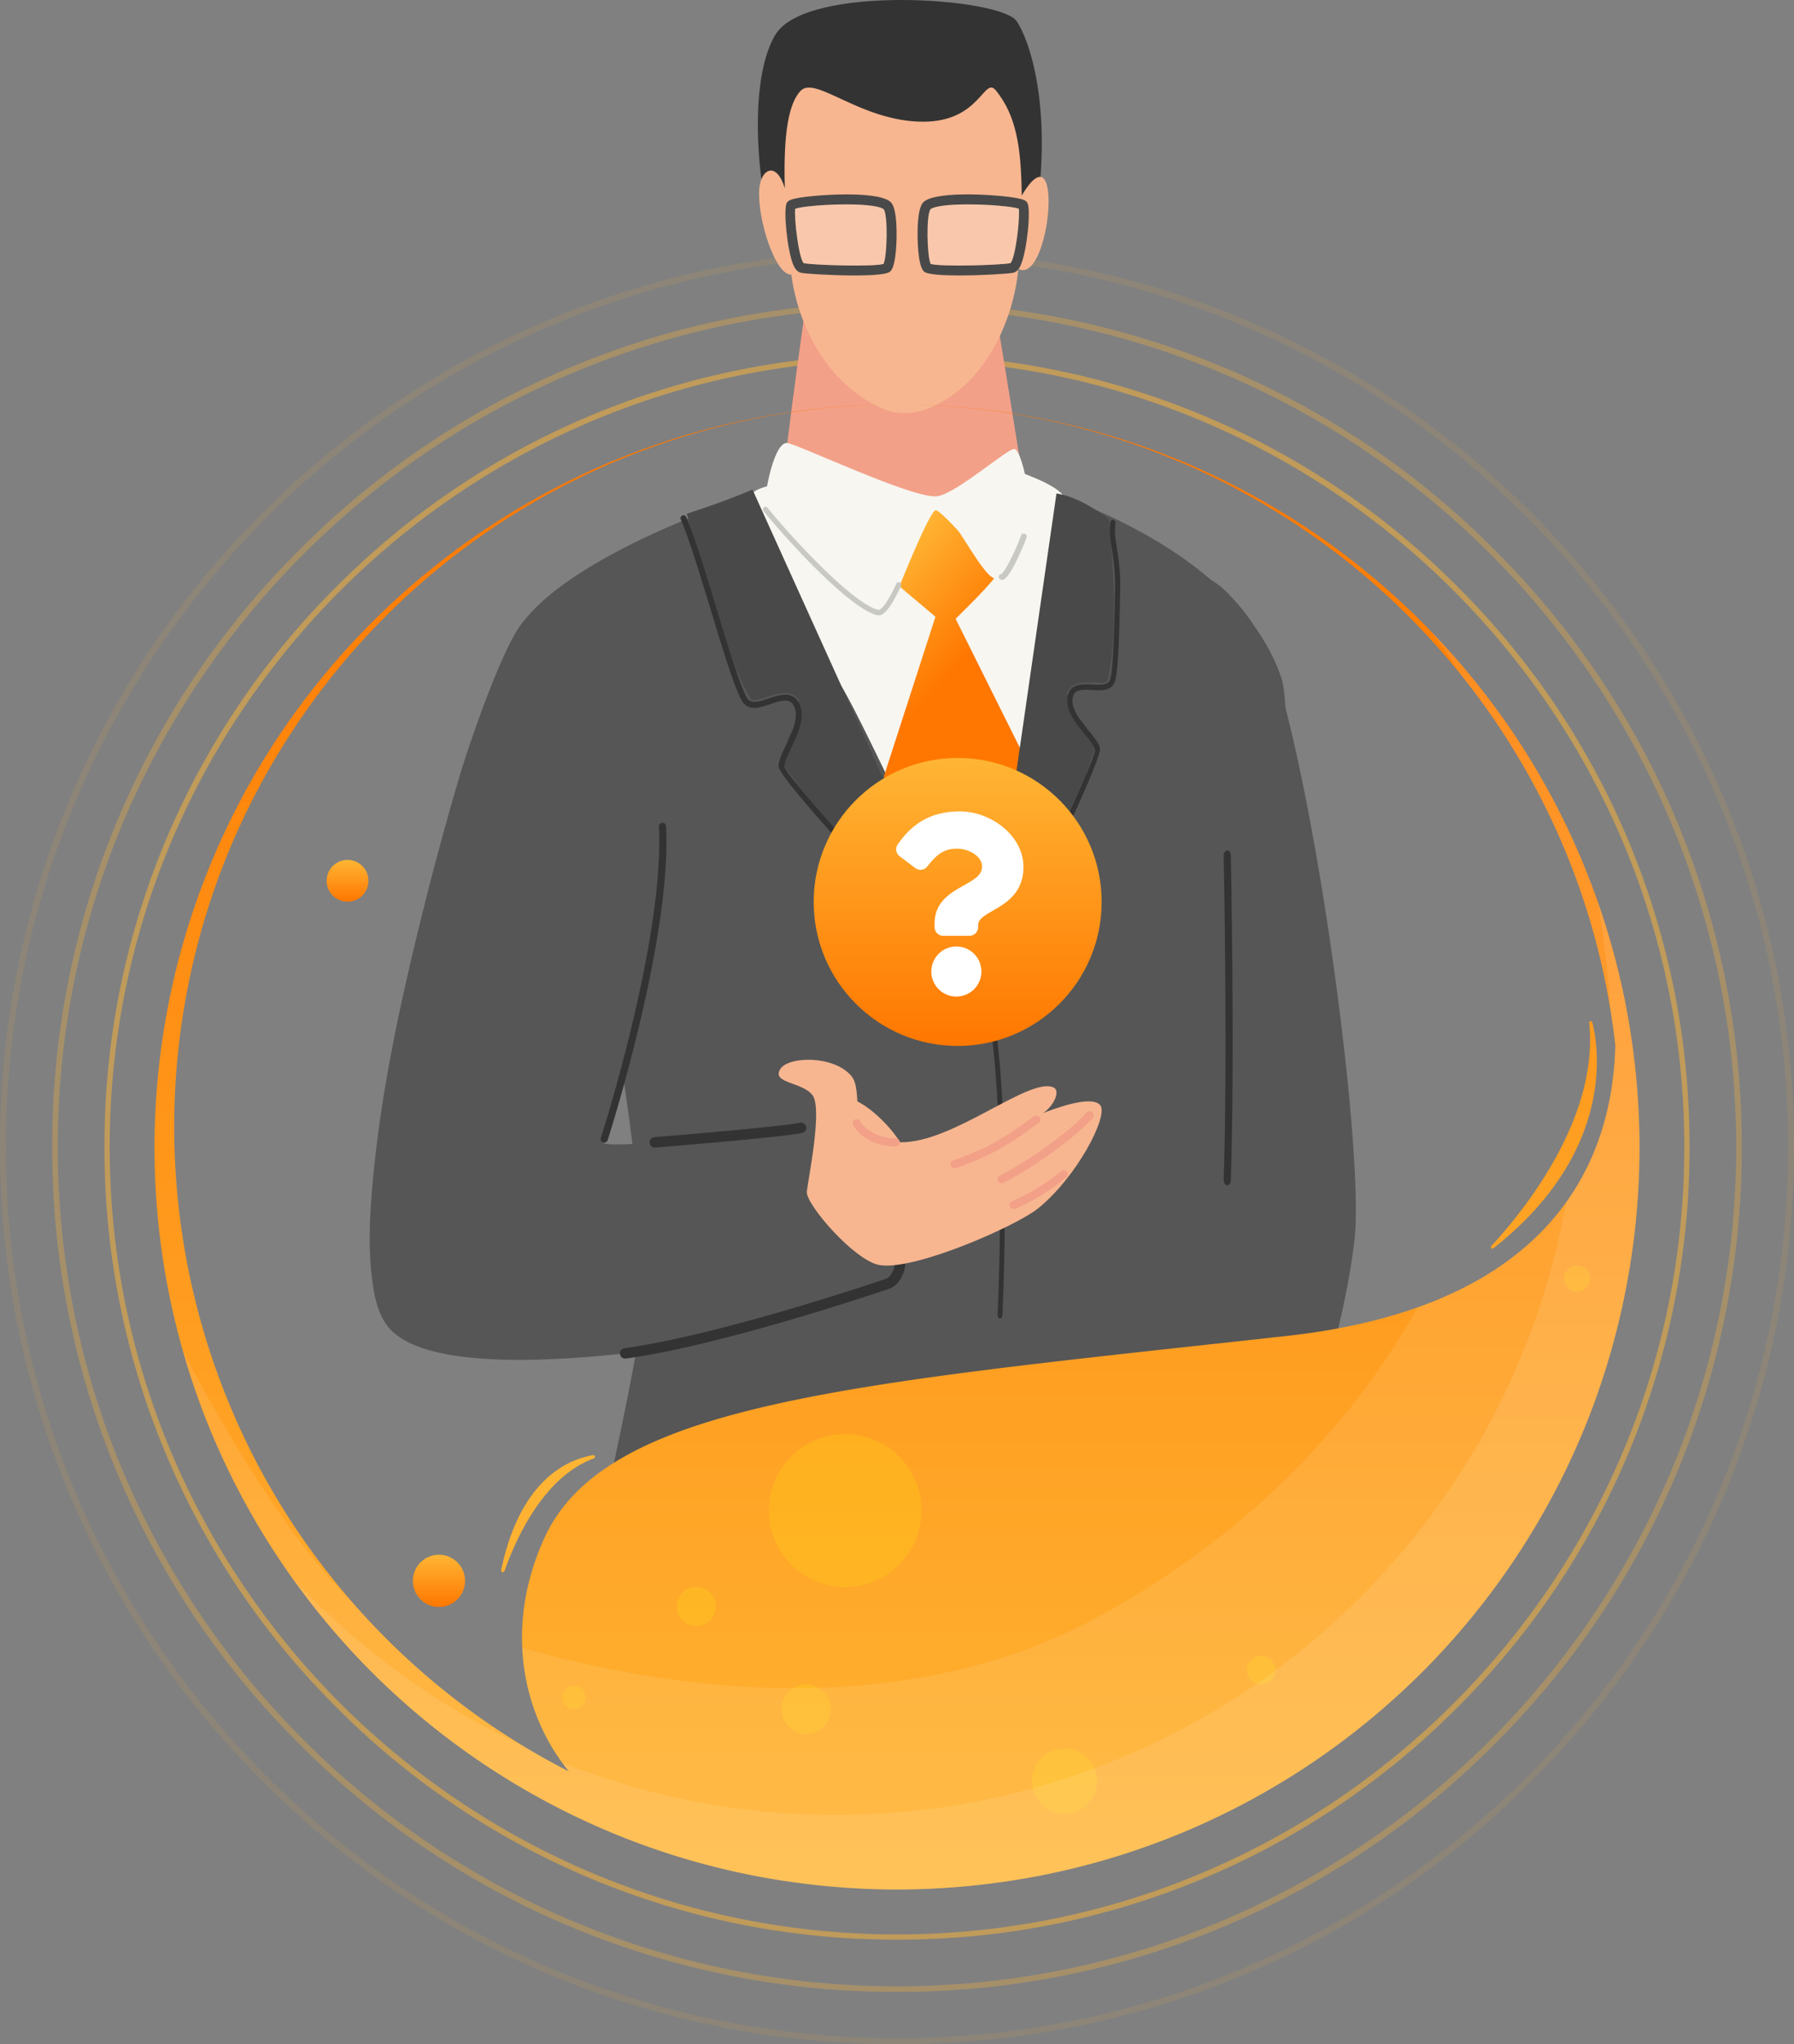 <svg xmlns="http://www.w3.org/2000/svg" xmlns:xlink="http://www.w3.org/1999/xlink" width="686.862" height="782.52" viewBox="0 0 686.862 782.52"><rect x="0" y="0" width="686.862" height="782.52" fill="#808080" stroke="none"/><defs><linearGradient id="linear-gradient" x1="0.335" y1="0.006" x2="0.445" y2="0.358" gradientUnits="objectBoundingBox"><stop offset="0" stop-color="#ffb534"></stop><stop offset="1" stop-color="#f70"></stop></linearGradient><linearGradient id="linear-gradient-2" x1="0.5" y1="0.003" x2="0.5" y2="0.998" xlink:href="#linear-gradient"></linearGradient><linearGradient id="linear-gradient-3" x1="0.5" y1="1" x2="0.5" y2="0" xlink:href="#linear-gradient"></linearGradient><linearGradient id="linear-gradient-4" x1="0.5" y1="0" x2="0.5" y2="1" xlink:href="#linear-gradient"></linearGradient><radialGradient id="radial-gradient" cx="2.26" cy="0.79" r="49.567" gradientTransform="translate(0.407) scale(0.187 1)" xlink:href="#linear-gradient"></radialGradient><radialGradient id="radial-gradient-2" cx="-0.245" cy="2.517" r="6.042" gradientTransform="translate(-0.573) scale(2.145 1)" xlink:href="#linear-gradient"></radialGradient></defs><g id="Group_379" data-name="Group 379" transform="translate(2503.018 -1802.815)"><g id="Group_352" data-name="Group 352"><g id="Group_349" data-name="Group 349" opacity="0.5"><path id="Path_404" data-name="Path 404" d="M-2159.588,2545.335a301.44,301.44,0,0,1-214.557-88.873,301.44,301.44,0,0,1-88.873-214.558,301.442,301.442,0,0,1,88.873-214.558,301.441,301.441,0,0,1,214.557-88.873,301.445,301.445,0,0,1,214.559,88.873,301.446,301.446,0,0,1,88.873,214.558,301.444,301.444,0,0,1-88.873,214.558A301.444,301.444,0,0,1-2159.588,2545.335Zm0-604.862c-166.209,0-301.43,135.221-301.43,301.431s135.221,301.431,301.43,301.431,301.432-135.222,301.432-301.431S-1993.378,1940.473-2159.588,1940.473Z" fill="#ffb534"></path></g><g id="Group_350" data-name="Group 350" opacity="0.3"><path id="Path_405" data-name="Path 405" d="M-2159.588,2565.335a321.313,321.313,0,0,1-228.7-94.731,321.311,321.311,0,0,1-94.731-228.7,321.313,321.313,0,0,1,94.731-228.7,321.313,321.313,0,0,1,228.7-94.731,321.315,321.315,0,0,1,228.7,94.731,321.313,321.313,0,0,1,94.731,228.7,321.311,321.311,0,0,1-94.731,228.7A321.316,321.316,0,0,1-2159.588,2565.335Zm0-644.73c-177.164,0-321.3,144.134-321.3,321.3s144.134,321.3,321.3,321.3,321.3-144.134,321.3-321.3S-1982.423,1920.6-2159.588,1920.6Z" fill="#ffb534"></path></g><g id="Group_351" data-name="Group 351" opacity="0.1"><path id="Path_406" data-name="Path 406" d="M-2159.588,2585.335a341.178,341.178,0,0,1-242.841-100.589A341.176,341.176,0,0,1-2503.018,2241.9a341.179,341.179,0,0,1,100.589-242.842,341.178,341.178,0,0,1,242.841-100.589,341.183,341.183,0,0,1,242.843,100.589A341.179,341.179,0,0,1-1816.156,2241.9a341.176,341.176,0,0,1-100.589,242.842A341.183,341.183,0,0,1-2159.588,2585.335Zm0-684.6c-188.119,0-341.167,153.047-341.167,341.167s153.048,341.167,341.167,341.167,341.168-153.047,341.168-341.167S-1971.467,1900.737-2159.588,1900.737Z" fill="#ffb534"></path></g></g><g id="Group_378" data-name="Group 378"><g id="Group_374" data-name="Group 374"><g id="Group_363" data-name="Group 363"><path id="Path_407" data-name="Path 407" d="M-2032.926,2029.924c10.4,10.851,16.319,19.27,24.164,52.288,15.12,63.643,27.589,167.262,24.335,195.342-6.939,59.888-44.276,145.686-44.276,145.686l-66.757,10.957S-2096.988,1963.077-2032.926,2029.924Z" fill="#565656"></path><path id="Path_408" data-name="Path 408" d="M-2149.144,1980.1c45.655,4.753,120.14,32.9,136.734,82.247,9.362,27.842-18.354,331.024-18.354,331.024l-245.258,6.1s16.818-73.641,18.569-92.915c4.189-46.114-19.462-192.61-48.5-244.458C-2326.4,2025.6-2189,1975.957-2149.144,1980.1Z" fill="#565656"></path><g id="Group_353" data-name="Group 353"><path id="Path_409" data-name="Path 409" d="M-2033.141,2256.559c-.021,0-.042,0-.064,0-.755-.046-1.341-.925-1.306-1.961,1.56-47.127.016-123.49,0-124.255-.021-1.036.574-1.9,1.33-1.931.772-.206,1.388.784,1.409,1.825.015.768,1.564,77.268,0,124.529C-2031.808,2255.771-2032.414,2256.559-2033.141,2256.559Z" fill="#333"></path></g><g id="Group_354" data-name="Group 354"><path id="Path_410" data-name="Path 410" d="M-2120.151,2307.525a.561.561,0,0,1-.07-.006c-.513-.056-.9-.713-.859-1.468.04-.789,3.91-79.557-4.468-121.106a1.549,1.549,0,0,1,.628-1.7c.5-.214,1.011.2,1.157.923,8.474,42.031,4.579,121.295,4.538,122.092C-2119.261,2306.976-2119.668,2307.525-2120.151,2307.525Z" fill="#333"></path></g><path id="Path_411" data-name="Path 411" d="M-2131.851,2238.648c-.171-.856,2.122-1.034,2.312,0S-2131.68,2239.5-2131.851,2238.648Z" fill="#2e6c9e"></path><path id="Path_412" data-name="Path 412" d="M-2103.516,2252.889c.236-.84,2.36.043,2.059,1.05S-2103.752,2253.73-2103.516,2252.889Z" fill="#2e6c9e"></path><path id="Path_413" data-name="Path 413" d="M-2198.372,1985.585c-3.8,2.651-16.041,3.065-16.884,6.936s26.81,61.172,34.09,72.478c8.976,13.94,56.252,117.788,56.252,115.151,0-.662,23.211-114.39,23.824-140.3.087-3.683,7.087-40.688,5.956-45.663s-13.9-9.265-20.515-11.912C-2118.011,1981.331-2198.372,1985.585-2198.372,1985.585Z" fill="#f7f6f1"></path><path id="Path_414" data-name="Path 414" d="M-2144.768,1998.159c-2.315.13-13.9,29.118-13.9,29.118l13.8,11.641-19.76,61.156s35.075,79.414,39.045,80.076c.83.138,13.236-90.665,13.236-90.665l-24.8-49.8s16.451-15.95,15.531-17.045S-2142.249,1998.016-2144.768,1998.159Z" fill="url(#linear-gradient)"></path><path id="Path_415" data-name="Path 415" d="M-2214.917,1990.217c-10.588,4.633-25.148,9.265-25.148,9.265s13.178,52.306,24.486,70.811c1.745,2.856,13.9-6.618,18.53.662-2.814,20.6-3.142,3.882-5.956,24.486a446.266,446.266,0,0,0,73.459,83.385Z" fill="#494949"></path><g id="Group_355" data-name="Group 355"><path id="Path_416" data-name="Path 416" d="M-2128.907,2181.062a1.132,1.132,0,0,1-1.281-.276c-7.613-8.332-74.7-78.881-74.749-84.589-.019-2.089,1.287-4.844,2.8-8.033,2.326-4.908,5.221-11.016,3.059-15.137-1.538-2.93-4.416-2.207-8.971-.669-3.593,1.215-7.309,2.469-9.88.09s-6.674-15.41-13.1-36.567c-4.117-13.544-8.373-27.547-11.345-34.2a1.131,1.131,0,0,1,.571-1.493,1.064,1.064,0,0,1,1.493.572c3.03,6.777,7.307,20.85,11.444,34.459,4.76,15.664,10.157,33.418,12.479,35.568,1.583,1.465,4.515.474,7.619-.574,4.077-1.376,9.151-3.089,11.7,1.761,2.687,5.121-.477,11.793-3.019,17.155-1.335,2.816-2.595,5.476-2.581,7.044.312,4.861,66.925,75.759,74.473,83.418A1.312,1.312,0,0,1-2128.907,2181.062Z" fill="#333"></path></g><g id="Group_357" data-name="Group 357"><path id="Path_417" data-name="Path 417" d="M-2098.532,1991.732c10.032,1.489,20.1,9.922,20.1,9.922s4.565,42.176-.6,61.576c-.8,2.993-13.294-2.435-15.481,5.242,7.25,17.733,3.57,2.686,10.82,20.419a426.038,426.038,0,0,1-42.26,93.059Z" fill="#494949"></path><g id="Group_356" data-name="Group 356"><path id="Path_418" data-name="Path 418" d="M-2125.958,2184.111a.98.98,0,0,0,1.016-.568c4.453-9.367,44.372-89.339,43.065-94.46-.479-1.875-2.232-4.013-4.264-6.487-3.124-3.808-7.013-8.548-6.163-12.779.6-3.008,3.2-3.084,7.413-2.849,3.319.185,6.752.375,8.358-2.4s1.986-15.466,2.407-36.014c.269-13.154-2.761-18.813-1.827-25.51a1.042,1.042,0,0,0-.835-1.192.943.943,0,0,0-1.125.886c-.953,6.826,2.076,12.552,1.806,25.769-.311,15.213-.664,32.457-2.115,34.963-.989,1.709-3.7,1.557-6.565,1.4-3.767-.208-8.455-.468-9.455,4.511-1.056,5.258,3.193,10.435,6.607,14.6,1.793,2.185,3.486,4.249,3.845,5.657.887,4.428-38.552,84.594-43.109,93.343C-2126.77,2183.73-2126.368,2184.053-2125.958,2184.111Z" fill="#333"></path></g></g><path id="Path_419" data-name="Path 419" d="M-2123.3,1912.772s11.639,70.247,11.658,72.625c.051,6.338-16.566,12-27.169,10.776-12.4-1.427-59.942-1.15-63.954-10.776-.884-2.122,10.514-82.172,10.514-82.172Z" fill="#f3a088"></path><g id="Group_360" data-name="Group 360"><path id="Path_420" data-name="Path 420" d="M-2107.1,1890.5c7.964-46.741-2.231-73.206-6.71-79.633-6.273-9-80.54-14.2-92.312,5.193s-5.539,66.822-.692,74.44,58.859,14.541,58.859,14.541Z" fill="#333"></path><path id="Path_421" data-name="Path 421" d="M-2121.641,1837.524c7.447,9.393,9.6,20.583,9.808,40.154,16.5-27.689,10.964,34.286-1.293,28.108-1.951,20.015-12.237,41.528-29.637,51.1-9.6,5.281-16.761,4.983-23.53,1.819-21.479-10.041-31.637-33.574-33.726-50.754-6.082.326-12.913-20.708-12.336-32.341.4-7.988,6.519-11.548,9.824-.7-.643-21.325,1.569-32.757,6.1-37.389,5.722-5.844,22.99,11.8,46.741,11.881C-2127.45,1849.483-2126.329,1831.612-2121.641,1837.524Z" fill="#f7b690"></path><g id="Group_358" data-name="Group 358"><path id="Path_422" data-name="Path 422" d="M-2159.75,1891.217c-.17-9.47-1.92-10.81-2.58-11.31v-.01c-5.49-4.17-28.87-2.52-35.62-1.21-2.34.46-3.31.9-3.82,1.76-1.42,2.4.18,18.24,2.39,23.53.49,1.2,1.34,2.83,2.94,3.24,1.48.37,11.71,1.05,20.65,1.05,6.44,0,12.2-.36,13.51-1.43C-2159.59,1904.637-2159.72,1892.587-2159.75,1891.217Zm-4.99,12.63c-3.64,1.15-26.74.5-30.58-.29-1.96-2.11-3.71-17.5-3.23-20.84,4.57-1.56,29.64-2.84,33.85.18C-2162.97,1885.237-2163.38,1901.027-2164.74,1903.847Z" fill="#494949"></path></g><g id="Group_359" data-name="Group 359"><path id="Path_423" data-name="Path 423" d="M-2135.659,1908.266c-6.443,0-12.205-.354-13.515-1.43-2.686-2.2-2.553-14.246-2.528-15.614.167-9.476,1.921-10.817,2.581-11.318v0c5.494-4.185,28.882-2.524,35.63-1.212,2.338.454,3.3.9,3.808,1.758,1.462,2.469-.119,18.08-2.384,23.53-.5,1.2-1.342,2.828-2.944,3.235C-2116.486,1907.586-2126.726,1908.266-2135.659,1908.266Zm-11.05-4.414c3.638,1.142,26.746.493,30.575-.3,1.937-2.073,3.656-17.03,3.167-20.858-4.738-1.544-29.593-2.8-33.781.2C-2148.484,1885.234-2148.071,1901.029-2146.709,1903.852Zm30.494-.217Zm3.722-20.75Z" fill="#494949"></path></g></g><path id="Path_424" data-name="Path 424" d="M-2201.811,1972.388c-5.437.052-9.341,23.36-8.419,27.247,1.369,5.773,32.9,30.957,41.68,30.868,2.512-.026,19.953-32.837,24.548-33.345s17.882,28.9,22.65,27.082c3.112-1.189,13.229-22.5,12.519-29.441s-3.383-19.652-5.771-20.111-21.926,16.839-29.442,18.072C-2152.928,1994.218-2198.452,1972.356-2201.811,1972.388Z" fill="#f7f6f1"></path><g id="Group_361" data-name="Group 361"><path id="Path_425" data-name="Path 425" d="M-2166.493,2038.383a2.332,2.332,0,0,1-.66-.057c-9.766-2.252-31.857-25.6-43.487-39.794a1.121,1.121,0,0,1,.071-1.488.912.912,0,0,1,1.365.091c12.313,15.024,33.619,37.095,42.434,39.128.473.112,2.392-.282,6.968-10.039a.923.923,0,0,1,1.3-.448,1.111,1.111,0,0,1,.423,1.423C-2161.65,2034.814-2164.22,2038.254-2166.493,2038.383Z" fill="#c9c9c4"></path></g><g id="Group_362" data-name="Group 362"><path id="Path_426" data-name="Path 426" d="M-2119.335,2024.8c-.036,0-.072,0-.108,0a1.2,1.2,0,0,1-1.191-1.12,1.12,1.12,0,0,1,1.026-1.121c1.453-.9,5.907-9.966,7.687-15.229,1.309-.738,2.265.328,1.938,1.251a93.364,93.364,0,0,1-4.169,9.536C-2117.058,2023.861-2118.393,2024.751-2119.335,2024.8Z" fill="#c9c9c4"></path></g></g><g id="Group_373" data-name="Group 373"><g id="Group_371" data-name="Group 371"><path id="Path_427" data-name="Path 427" d="M-2303.3,2050.746c-.211.124,2.576-11.7,2.352-11.557-8.008,5.132-23.423,51.694-25.677,59.283q-7.523,25.329-13.922,50.976c-8.761,35.028-16.673,70.719-19.851,106.747-1.021,11.577-1.641,23.388-.317,34.968.817,7.141,2.249,15.776,7.632,21.054,30.715,30.12,195.581-10.029,200.595-11.283s.326-64.386-5.943-68.147-111.866,11.744-113.746,7.356,37.565-96.544,37.565-126.632c0-15.624-15.822-29.247-26.685-38.379a257.3,257.3,0,0,0-22.082-16.454q-4.913-3.3-9.937-6.437C-2297.485,2049.639-2299.056,2048.242-2303.3,2050.746Z" fill="#565656"></path><g id="Group_364" data-name="Group 364"><path id="Path_428" data-name="Path 428" d="M-2252.289,2242.148a2.006,2.006,0,0,1-2-1.832,2.007,2.007,0,0,1,1.825-2.171c.9-.078,2.274-.194,4-.34,12.167-1.026,44.486-3.753,51.741-5.188a2,2,0,0,1,2.356,1.577,2.006,2.006,0,0,1-1.578,2.356c-7.473,1.479-38.8,4.122-52.182,5.251-1.726.146-3.094.261-4,.339C-2252.173,2242.145-2252.231,2242.148-2252.289,2242.148Z" fill="#333"></path></g><g id="Group_365" data-name="Group 365"><path id="Path_429" data-name="Path 429" d="M-2263.666,2322.911a2.007,2.007,0,0,1-1.984-1.734,2.007,2.007,0,0,1,1.716-2.258c37.269-5.085,99.4-26.314,100.016-26.527,2.833-.978,3.492-5.517,3.5-5.562a2.008,2.008,0,0,1,2.244-1.733,2,2,0,0,1,1.732,2.244c-.037.287-.962,7.045-6.165,8.841-.621.214-63.132,21.573-100.783,26.71A1.957,1.957,0,0,1-2263.666,2322.911Z" fill="#333"></path></g><g id="Group_370" data-name="Group 370"><path id="Path_430" data-name="Path 430" d="M-2204.212,2211.972c-3.707,5.67,8.556,4.91,12.343,10.211s-1.735,32-2.24,36.8,18.362,26.595,27.9,28.128c13.545,2.177,52.21-14.993,60.459-21.564,14.894-11.865,27.264-35.595,23.983-39.635s-17.532,1.293-21.874,3.017c4.151-2.81,6.767-8.585,3.95-9.833-9.369-4.147-38.544,21.492-58.74,20.987-3.06-5.157-10.211-12.595-16.308-15.62-.326-3.791-.383-7.543-2.455-9.911C-2184.015,2206.755-2201.084,2207.189-2204.212,2211.972Z" fill="#f7b690"></path><g id="Group_366" data-name="Group 366"><path id="Path_431" data-name="Path 431" d="M-2160.076,2241.7h-.037c-10.387-.239-14.831-5.745-16.259-8.1a1.56,1.56,0,0,1,.525-2.142,1.559,1.559,0,0,1,2.142.525c1.162,1.917,4.819,6.4,13.664,6.6a1.559,1.559,0,0,1,1.523,1.6A1.559,1.559,0,0,1-2160.076,2241.7Z" fill="#f3a088"></path></g><g id="Group_367" data-name="Group 367"><path id="Path_432" data-name="Path 432" d="M-2137.534,2250.055a1.559,1.559,0,0,1-1.47-1.039,1.559,1.559,0,0,1,.95-1.99c11.018-3.9,17.741-7.1,30.863-16.86a1.56,1.56,0,0,1,2.182.32,1.559,1.559,0,0,1-.321,2.182c-13.446,10-20.353,13.288-31.684,17.3A1.55,1.55,0,0,1-2137.534,2250.055Z" fill="#f3a088"></path></g><g id="Group_368" data-name="Group 368"><path id="Path_433" data-name="Path 433" d="M-2119.544,2255.8a1.559,1.559,0,0,1-1.407-.885,1.559,1.559,0,0,1,.731-2.08c8.348-4.007,25.978-15.913,33.226-24.149a1.558,1.558,0,0,1,2.2-.141,1.559,1.559,0,0,1,.141,2.2c-7.763,8.822-25.736,20.83-34.217,24.9A1.561,1.561,0,0,1-2119.544,2255.8Z" fill="#f3a088"></path></g><g id="Group_369" data-name="Group 369"><path id="Path_434" data-name="Path 434" d="M-2114.946,2265.676a1.559,1.559,0,0,1-1.426-.926,1.561,1.561,0,0,1,.792-2.059,78.368,78.368,0,0,0,18.782-11.513,1.559,1.559,0,0,1,2.2.176,1.559,1.559,0,0,1-.176,2.2,81.546,81.546,0,0,1-19.538,11.989A1.539,1.539,0,0,1-2114.946,2265.676Z" fill="#f3a088"></path></g></g></g><g id="Group_372" data-name="Group 372"><path id="Path_435" data-name="Path 435" d="M-2272,2240.206c-.034-.008-.065-.019-.1-.03a1.368,1.368,0,0,1-.88-1.725c.243-.753,24.405-75.94,22.247-119.227a1.371,1.371,0,0,1,1.3-1.436,1.367,1.367,0,0,1,1.438,1.3c2.18,43.789-22.134,119.449-22.381,120.21A1.369,1.369,0,0,1-2272,2240.206Z" fill="#333"></path></g></g></g><g id="Group_377" data-name="Group 377"><g id="Group_375" data-name="Group 375"><circle id="Ellipse_191" data-name="Ellipse 191" cx="55.124" cy="55.124" r="55.124" transform="translate(-2191.484 2092.973)" fill="url(#linear-gradient-2)"></circle></g><g id="Group_376" data-name="Group 376"><path id="Path_436" data-name="Path 436" d="M-2111.179,2134.7c0,16.055-17.341,16.3-17.341,22.235v.8a3.322,3.322,0,0,1-3.322,3.323h-10.032a3.323,3.323,0,0,1-3.323-3.323v-1.355c0-8.559,6.489-11.98,11.393-14.73,4.2-2.357,6.782-3.96,6.782-7.082,0-4.13-5.268-6.87-9.526-6.87-5.416,0-7.989,2.5-11.456,6.844a3.322,3.322,0,0,1-4.6.575l-5.972-4.528a3.326,3.326,0,0,1-.717-4.551c5.619-8.073,12.776-12.6,23.825-12.6C-2123.721,2113.436-2111.179,2122.608-2111.179,2134.7Zm-16.09,40.024a9.6,9.6,0,0,1-9.589,9.589,9.6,9.6,0,0,1-9.589-9.589,9.6,9.6,0,0,1,9.589-9.589A9.6,9.6,0,0,1-2127.269,2174.724Z" fill="#fff"></path></g></g></g><path id="Path_437" data-name="Path 437" d="M-1875.337,2238.156a286.839,286.839,0,0,0-6.191-55.307,284.508,284.508,0,0,0-16.791-52.905,282,282,0,0,0-26.68-48.518,288.8,288.8,0,0,0-35.5-42.336,285.252,285.252,0,0,0-91.611-60.357,283.749,283.749,0,0,0-107.455-21.077,283.417,283.417,0,0,1,54.716,5.448,275.991,275.991,0,0,1,52.536,16.117,277.35,277.35,0,0,1,90.37,61.313,278.19,278.19,0,0,1,59.486,91.127,274.931,274.931,0,0,1,17.891,71.271c-.967,41.927-21.823,99.842-125.911,111.315-166.79,18.38-260.75,25.53-284.24,77.61-15.7,34.806-7.764,67.963,9.522,89.09a273.119,273.119,0,0,1-26.349-15.318,279.932,279.932,0,0,1-41.774-33.72,281.485,281.485,0,0,1-34.573-41.2,274.552,274.552,0,0,1-25.987-47.214,277.231,277.231,0,0,1-16.364-51.486,279.314,279.314,0,0,1-6.053-53.85,277.162,277.162,0,0,1,19.645-106.485,278.27,278.27,0,0,1,59.473-91.128,277.31,277.31,0,0,1,90.361-61.319,275.991,275.991,0,0,1,52.536-16.12,283.491,283.491,0,0,1,54.715-5.448,283.768,283.768,0,0,0-107.455,21.075,285.222,285.222,0,0,0-91.619,60.351,288.444,288.444,0,0,0-35.511,42.333,282.035,282.035,0,0,0-26.686,48.52,284.07,284.07,0,0,0-16.8,52.908,286.891,286.891,0,0,0-6.2,55.313,284.513,284.513,0,0,0,20.226,109.37,285.546,285.546,0,0,0,61.11,93.563,284.735,284.735,0,0,0,92.8,62.937,282.655,282.655,0,0,0,53.957,16.542,289.994,289.994,0,0,0,56.171,5.584,291.016,291.016,0,0,0,56.171-5.59,284.291,284.291,0,0,0,53.95-16.554,284.945,284.945,0,0,0,92.787-62.945,285.871,285.871,0,0,0,61.1-93.552A284.726,284.726,0,0,0-1875.337,2238.156Z" fill="url(#linear-gradient-3)"></path><path id="Path_438" data-name="Path 438" d="M-2164.74,1903.847c-3.64,1.15-26.74.5-30.58-.29-1.96-2.11-3.71-17.5-3.23-20.84,4.57-1.56,29.64-2.84,33.85.18C-2162.97,1885.237-2163.38,1901.027-2164.74,1903.847Z" fill="#fff" opacity="0.25"></path><path id="Path_439" data-name="Path 439" d="M-2146.71,1903.847c3.639,1.15,26.74.5,30.58-.29,1.959-2.11,3.709-17.5,3.23-20.84-4.57-1.56-29.64-2.84-33.85.18C-2148.48,1885.237-2148.071,1901.027-2146.71,1903.847Z" fill="#fff" opacity="0.25"></path><circle id="Ellipse_192" data-name="Ellipse 192" cx="29.25" cy="29.25" r="29.25" transform="translate(-2208.68 2351.819)" fill="#ff0" opacity="0.15"></circle><circle id="Ellipse_193" data-name="Ellipse 193" cx="12.5" cy="12.5" r="12.5" transform="translate(-2107.963 2472.115)" fill="#ff0" opacity="0.15"></circle><circle id="Ellipse_194" data-name="Ellipse 194" cx="9.5" cy="9.5" r="9.5" transform="translate(-2203.821 2447.631)" fill="#ff0" opacity="0.15"></circle><circle id="Ellipse_195" data-name="Ellipse 195" cx="4.5" cy="4.5" r="4.5" transform="translate(-2287.773 2448.131)" fill="#ff0" opacity="0.15"></circle><path id="Path_440" data-name="Path 440" d="M-1895.56,2347.51a285.879,285.879,0,0,1-61.1,93.55,284.933,284.933,0,0,1-92.79,62.95,284.632,284.632,0,0,1-53.95,16.55,290.26,290.26,0,0,1-56.17,5.59,290.249,290.249,0,0,1-56.17-5.58,283.269,283.269,0,0,1-53.96-16.54,284.8,284.8,0,0,1-92.8-62.94,285.634,285.634,0,0,1-61.11-93.56,276.512,276.512,0,0,1-9.49-27.88c.66,1.31,33.17,65.58,64.53,96.02q7.305,8.415,15.25,16.24a279.468,279.468,0,0,0,41.77,33.72,274.528,274.528,0,0,0,26.35,15.32,80.793,80.793,0,0,1-17.87-47.38c44.25,12.89,139.91,32.04,220.11-11.63,64.5-35.12,101.45-80.69,122.73-118.65,60.97-21.7,74.87-66.3,75.66-100.36q-.765-6.735-1.85-13.43a385.085,385.085,0,0,0-4.84-41.36,279.129,279.129,0,0,1,9.73,34.71,286.077,286.077,0,0,1,6.19,55.31A284.556,284.556,0,0,1-1895.56,2347.51Z" fill="#fff" opacity="0.05"></path><circle id="Ellipse_196" data-name="Ellipse 196" cx="7.5" cy="7.5" r="7.5" transform="translate(-2243.954 2410.319)" fill="#ff0" opacity="0.15"></circle><circle id="Ellipse_197" data-name="Ellipse 197" cx="5" cy="5" r="5" transform="translate(-1904.193 2287.298)" fill="#ff0" opacity="0.15"></circle><circle id="Ellipse_198" data-name="Ellipse 198" cx="5.5" cy="5.5" r="5.5" transform="translate(-2025.694 2436.658)" fill="#ff0" opacity="0.15"></circle><path id="Path_441" data-name="Path 441" d="M-1895.56,2347.51a285.879,285.879,0,0,1-61.1,93.55,284.933,284.933,0,0,1-92.79,62.95,284.632,284.632,0,0,1-53.95,16.55,290.26,290.26,0,0,1-56.17,5.59,290.249,290.249,0,0,1-56.17-5.58,283.269,283.269,0,0,1-53.96-16.54,284.8,284.8,0,0,1-92.8-62.94,282.453,282.453,0,0,1-28.96-34.64,284.879,284.879,0,0,0,88.71,64.74q8.595,5.19,17.55,9.76c-.88-1.07-1.73-2.18-2.55-3.31a283.107,283.107,0,0,0,104.69,19.93c139.88,0,256.14-101.18,279.57-234.35,14.07-19.57,18.48-41.53,18.92-60.29a274.873,274.873,0,0,0-17.89-71.27,278.484,278.484,0,0,0-41.03-70.31q-5.445-8.52-11.45-16.63a286.071,286.071,0,0,1,29.94,36.71,282.4,282.4,0,0,1,26.68,48.51,284.876,284.876,0,0,1,16.79,52.91,286.077,286.077,0,0,1,6.19,55.31A284.556,284.556,0,0,1-1895.56,2347.51Z" fill="#fff" opacity="0.1"></path><path id="Path_442" data-name="Path 442" d="M-1895.56,2347.51a285.879,285.879,0,0,1-61.1,93.55,284.933,284.933,0,0,1-92.79,62.95,284.632,284.632,0,0,1-53.95,16.55,290.26,290.26,0,0,1-56.17,5.59,290.249,290.249,0,0,1-56.17-5.58,283.269,283.269,0,0,1-53.96-16.54,284.8,284.8,0,0,1-92.8-62.94,285.634,285.634,0,0,1-61.11-93.56,276.512,276.512,0,0,1-9.49-27.88c.66,1.31,33.17,65.58,64.53,96.02q7.305,8.415,15.25,16.24a279.468,279.468,0,0,0,41.77,33.72,274.528,274.528,0,0,0,26.35,15.32,80.793,80.793,0,0,1-17.87-47.38c44.25,12.89,139.91,32.04,220.11-11.63,64.5-35.12,101.45-80.69,122.73-118.65,60.97-21.7,74.87-66.3,75.66-100.36q-.765-6.735-1.85-13.43a385.085,385.085,0,0,0-4.84-41.36,279.129,279.129,0,0,1,9.73,34.71,286.077,286.077,0,0,1,6.19,55.31A284.556,284.556,0,0,1-1895.56,2347.51Z" fill="#fff" opacity="0.05"></path><circle id="Ellipse_199" data-name="Ellipse 199" cx="8" cy="8" r="8" transform="translate(-2377.957 2131.995)" fill="url(#linear-gradient-4)"></circle><circle id="Ellipse_200" data-name="Ellipse 200" cx="15" cy="15" r="15" transform="translate(-1954.957 2174.995)" fill="url(#linear-gradient-4)"></circle><circle id="Ellipse_201" data-name="Ellipse 201" cx="10" cy="10" r="10" transform="translate(-2344.957 2397.995)" fill="url(#linear-gradient-4)"></circle><path id="Path_455" data-name="Path 455" d="M1326.07,511.12c-16.95-10.95-41.85-5.52-55.06-1.37a.649.649,0,0,1-.46-1.21c31.88-15.08,49.12-5.23,56.32,1.57A.647.647,0,0,1,1326.07,511.12Z" transform="translate(-3481.91 3112.572) rotate(-53)" fill="url(#radial-gradient)"></path><path id="Path_456" data-name="Path 456" d="M1409.7,376.7a.593.593,0,0,1-.81-.86c12.26-13.26,41.24-48.84,37.51-85.44a.592.592,0,0,1,1.16-.22C1451.2,304.29,1453.39,342.27,1409.7,376.7Z" transform="translate(-3340.957 1903.995)" fill="url(#radial-gradient-2)"></path></g></svg>